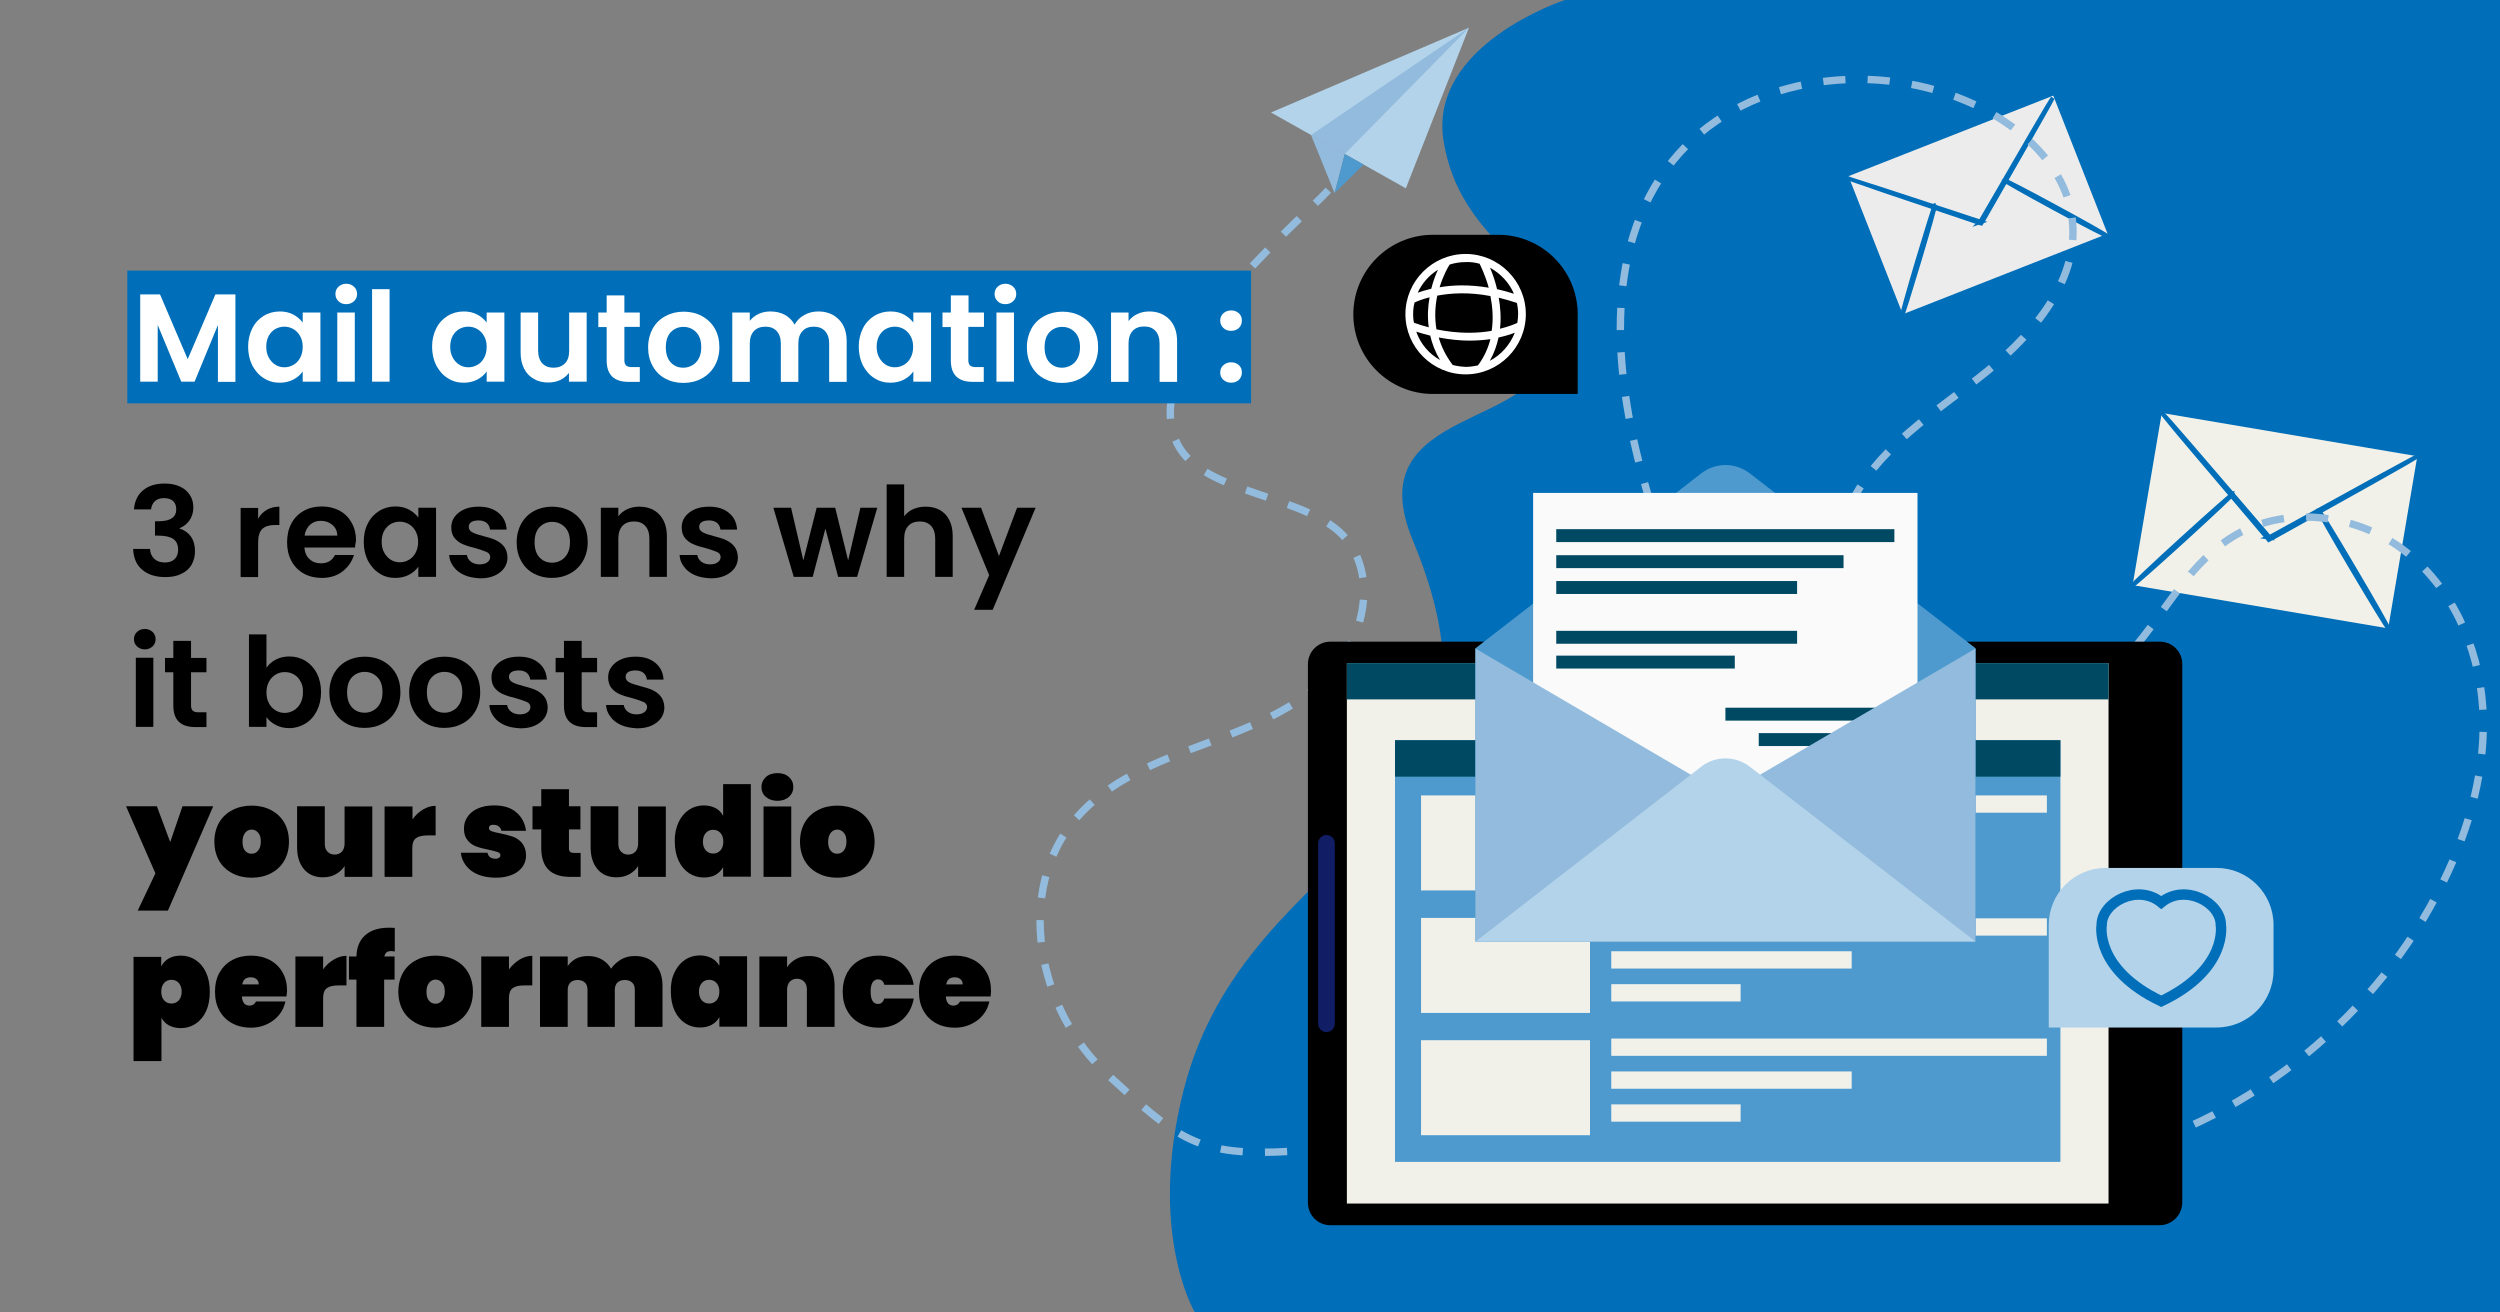 <?xml version="1.0" encoding="utf-8"?>
<!-- Generator: Adobe Illustrator 27.5.0, SVG Export Plug-In . SVG Version: 6.00 Build 0)  -->
<svg version="1.1" id="Layer_1" xmlns="http://www.w3.org/2000/svg" xmlns:xlink="http://www.w3.org/1999/xlink" x="0px" y="0px"
	 viewBox="0 0 1200 630" style="enable-background:new 0 0 1200 630;" xml:space="preserve">
<rect x="0" y="0" width="1200" height="630" fill="#808080" stroke="none"/>
<style type="text/css">
	.st0{fill:#006EB8;}
	.st1{fill:#F1F1E9;}
	.st2{fill:#006EB8;stroke:#006EB8;stroke-width:1.898;stroke-miterlimit:10;}
	.st3{fill:#ECECEC;}
	.st4{fill:#B3D3EA;}
	.st5{fill:#92BBDD;}
	.st6{fill:#4E9ACE;}
	.st7{fill:none;stroke:#92BBDD;stroke-width:3.552;stroke-miterlimit:10;stroke-dasharray:10.655;}
	.st8{fill:#111E65;}
	.st9{fill:#004962;}
	.st10{fill:#DCEEFB;}
	.st11{fill:#FAFAFA;}
	.st12{fill:#FFFFFF;}
	.st13{fill:none;stroke:#006EB8;stroke-width:5;stroke-miterlimit:10;}
</style>
<path class="st0" d="M751.1,0c0,0-65.6,21.5-58.2,67.6c8,49.6,50.5,55.8,50.5,97.1c0,42.4-92.8,28.8-65.2,94.8
	c59.2,141.7-79.1,142-110.1,263.9c-17.4,68.3,5.4,106.5,5.4,106.5h627.8V0L751.1,0z"/>
<g>
	<g>
		<g>
			
				<rect x="1050.1" y="187.7" transform="matrix(0.167 -0.986 0.986 0.167 663.216 1284.898)" class="st1" width="83.8" height="124.4"/>
		</g>
		<g>
			<g>
				<path class="st2" d="M1037.7,198.2c0,0,0.3,0.5,1,1.3c0.7,0.9,1.7,2.1,2.9,3.6c2.6,3.2,6.3,7.6,10.9,13
					c9.3,11,22.1,26.1,36.2,42.7l0.3,0.4l0.4-0.2c0.3-0.2,0.6-0.4,1-0.5c19.3-10.8,36.8-20.5,49.6-27.7c6.2-3.5,11.3-6.4,15-8.5
					c1.7-1,3-1.8,4-2.4c0.9-0.6,1.4-0.9,1.4-0.9c0,0-0.5,0.2-1.5,0.7c-1,0.5-2.4,1.3-4.1,2.2c-3.7,2-8.8,4.8-15.1,8.2
					c-12.8,7.1-30.4,16.7-49.8,27.4c-0.3,0.2-0.7,0.4-1,0.5l0.7,0.1c-14.2-16.6-27.1-31.6-36.5-42.5c-4.6-5.3-8.4-9.7-11.1-12.8
					c-1.3-1.4-2.3-2.6-3.1-3.4C1038.2,198.6,1037.8,198.2,1037.7,198.2z"/>
			</g>
		</g>
	</g>
	<g>
		<g>
			<path class="st2" d="M1146.4,301.7c0.3-0.2-7-13.1-16.3-28.8c-9.3-15.8-17-28.4-17.3-28.2c-0.3,0.2,7,13.1,16.3,28.8
				C1138.4,289.2,1146.1,301.8,1146.4,301.7z"/>
		</g>
	</g>
	<g>
		<g>
			<path class="st2" d="M1072.2,236.7c-0.2-0.2-11.2,9.5-24.6,21.7c-13.4,12.2-24.1,22.3-23.9,22.5c0.2,0.2,11.2-9.5,24.6-21.7
				C1061.7,247,1072.4,236.9,1072.2,236.7z"/>
		</g>
	</g>
</g>
<g>
	<g>
		
			<rect x="896.3" y="62.8" transform="matrix(0.931 -0.366 0.366 0.931 29.815 354.134)" class="st3" width="105.6" height="71.2"/>
	</g>
	<g>
		<g>
			<g>
				<path class="st2" d="M886.9,85.5c0,0,0.4,0.2,1.3,0.5c0.9,0.3,2.1,0.8,3.7,1.3c3.3,1.1,7.9,2.7,13.6,4.7
					c11.6,3.9,27.5,9.3,45.1,15.2l0.4,0.1l0.2-0.3c0.1-0.3,0.3-0.5,0.5-0.8c9.3-16.3,17.8-31.1,23.9-41.8c3-5.3,5.4-9.6,7.2-12.7
					c0.8-1.4,1.4-2.6,1.9-3.5c0.4-0.8,0.6-1.2,0.6-1.2c0,0-0.3,0.4-0.8,1.2c-0.5,0.9-1.2,2-2.1,3.4c-1.8,3.1-4.3,7.3-7.4,12.6
					c-6.2,10.8-14.8,25.5-24.2,41.7c-0.2,0.3-0.3,0.6-0.5,0.8l0.6-0.2c-17.6-5.8-33.5-11.1-45.2-14.9c-5.7-1.8-10.4-3.3-13.7-4.4
					c-1.6-0.5-2.8-0.9-3.7-1.2C887.4,85.6,887,85.5,886.9,85.5z"/>
			</g>
		</g>
	</g>
	<g>
		<g>
			<path class="st2" d="M1011.2,113.1c0.1-0.2-10.8-6.4-24.5-13.8c-13.6-7.4-24.8-13.2-24.9-12.9c-0.1,0.2,10.8,6.4,24.5,13.8
				C999.9,107.6,1011.1,113.4,1011.2,113.1z"/>
		</g>
	</g>
	<g>
		<g>
			<path class="st2" d="M928.8,98.4c-0.3-0.1-4,11.8-8.4,26.5c-4.4,14.7-7.7,26.7-7.5,26.8c0.3,0.1,4-11.8,8.4-26.5
				C925.7,110.5,929.1,98.5,928.8,98.4z"/>
		</g>
	</g>
</g>
<g>
	<polygon class="st4" points="705.1,13.3 674.8,90.4 610.1,54 	"/>
	<polygon class="st5" points="705.1,13.3 645.5,73.9 629.3,64.8 	"/>
	<polygon class="st5" points="629.3,64.8 640.6,92.7 645.5,73.9 	"/>
	<polygon class="st6" points="640.6,92.7 654.5,79 645.5,73.9 	"/>
</g>
<path class="st7" d="M1013.2,554.1c68.4-18,128.1-66.8,159.3-130.3c12.9-26.2,21.1-55.3,19.2-84.4c-1.9-29.1-15-58.2-38.4-75.7
	c-23.4-17.5-57.5-21.3-82.2-5.7c-23.9,15-35.3,43.7-56,62.9c-24.7,22.9-64,29.6-93.8,13.9c-29.8-15.7-46.6-53.9-35.7-85.8
	c10.1-29.5,38.6-47.9,63.3-66.9c24.7-19,49.3-45.7,45.8-76.7c-3-26.6-26.5-46.7-51.2-57.1c-47.3-19.9-108.3-11-140.6,28.9
	c-34.7,43-28,105.7-12.4,158.6c15.6,53,38.7,106.6,30.9,161.3c-6.5,45.4-34.6,86.3-72,112.9c-37.4,26.6-83.2,39.8-129,42.6
	c-45.7,2.8-54.8-5.7-88.6-36.6c-33.8-30.9-45.2-88.5-15.3-123.2c15.5-18,38.6-27.1,60.8-35.3c22.2-8.3,45.4-16.9,61.5-34.3
	c16.1-17.4,22.3-46.4,7.2-64.7c-17.5-21.1-68.4-20.8-80.8-45.3c-20.9-41.4,59-107.1,72.4-121.9"/>
<g>
	<g>
		<path d="M1036.6,588.1H638.6c-6,0-10.8-4.8-10.8-10.8V318.8c0-6,4.8-10.8,10.8-10.8h398.1c6,0,10.8,4.8,10.8,10.8v258.4
			C1047.4,583.2,1042.6,588.1,1036.6,588.1z"/>
		
			<ellipse transform="matrix(0.231 -0.973 0.973 0.231 356.291 1346.674)" class="st8" cx="1029.8" cy="448" rx="12.8" ry="12.8"/>
		<path class="st8" d="M636.7,495.4L636.7,495.4c-2.2,0-4-1.8-4-4v-86.6c0-2.2,1.8-4,4-4l0,0c2.2,0,4,1.8,4,4v86.6
			C640.7,493.6,638.9,495.4,636.7,495.4z"/>
		<g>
			<rect x="646.5" y="318.3" class="st1" width="365.6" height="259.4"/>
			<g>
				<rect x="646.5" y="318.3" class="st9" width="365.6" height="17.4"/>
			</g>
		</g>
		<rect x="669.6" y="355.3" class="st6" width="319.4" height="202.4"/>
		<rect x="669.6" y="355.3" class="st9" width="319.4" height="17.5"/>
		<g>
			<rect x="773.4" y="381.8" class="st1" width="209.1" height="8.3"/>
			<rect x="773.4" y="397.6" class="st10" width="115.4" height="8.3"/>
			<rect x="773.4" y="413.4" class="st10" width="62.1" height="8.3"/>
		</g>
		<g>
			<rect x="773.4" y="440.8" class="st1" width="209.1" height="8.3"/>
			<rect x="773.4" y="456.6" class="st1" width="115.4" height="8.3"/>
			<rect x="773.4" y="472.4" class="st1" width="62.1" height="8.3"/>
		</g>
		<g>
			<rect x="773.4" y="498.5" class="st1" width="209.1" height="8.3"/>
			<rect x="773.4" y="514.3" class="st1" width="115.4" height="8.3"/>
			<rect x="773.4" y="530.1" class="st1" width="62.1" height="8.3"/>
		</g>
		<g>
			<rect x="682.1" y="381.8" class="st1" width="81.1" height="45.6"/>
		</g>
		<g>
			<rect x="682.1" y="440.6" class="st1" width="81.1" height="45.6"/>
		</g>
		<g>
			<rect x="682.1" y="499.3" class="st1" width="81.1" height="45.6"/>
		</g>
	</g>
	<g>
		<path class="st6" d="M708.2,311.2l108.4-84c6.9-5.3,16.4-5.3,23.3,0l108.4,84V452H708.2V311.2z"/>
		<g>
			<rect x="735.9" y="236.6" class="st11" width="184.5" height="202.9"/>
			<rect x="747" y="254" class="st9" width="162.3" height="6.2"/>
			<rect x="747" y="266.5" class="st9" width="137.9" height="6.2"/>
			<rect x="747" y="278.9" class="st9" width="115.6" height="6.2"/>
			<rect x="747" y="302.8" class="st9" width="115.6" height="6.2"/>
			<rect x="747" y="314.7" class="st9" width="85.7" height="6.2"/>
			<rect x="828.2" y="339.7" class="st9" width="85.7" height="6.2"/>
			<rect x="844.2" y="351.9" class="st9" width="69.7" height="6.2"/>
		</g>
		<g>
			<polygon class="st5" points="828.2,381.6 708.2,311.3 708.2,452 			"/>
			<polygon class="st5" points="828.2,381.6 948.2,311.3 948.2,452 			"/>
			<path class="st4" d="M816.6,368l-108.4,84h240.1l-108.4-84C833,362.7,823.4,362.7,816.6,368z"/>
		</g>
	</g>
</g>
<g>
	<path d="M757.4,189.1h-69.6c-21.1,0-38.2-17.1-38.2-38.2l0,0c0-21.1,17.1-38.2,38.2-38.2h31.3c21.1,0,38.2,17.1,38.2,38.2V189.1z"
		/>
	<path class="st12" d="M703.5,121.9c-15.9,0-28.9,13-28.9,28.9c0,15.9,13,28.9,28.9,28.9c15.9,0,28.9-13,28.9-28.9
		C732.4,134.9,719.4,121.9,703.5,121.9z M678.3,150.8c0-1.9,0.2-3.8,0.7-5.6c1.3-0.6,3.7-1.6,7.2-2.5c-0.8,4.4-1.1,9.2-0.4,14.4
		c-2.3-0.6-4.7-1.3-7.1-2.2C678.4,153.6,678.3,152.2,678.3,150.8z M689.9,141.9c6.4-1.2,15-1.8,25.5,0.2c1,5,1.5,10.8,0.6,16.7
		c-6.7,1.2-15.7,1.5-26.5-0.7C688.5,152.1,688.9,146.6,689.9,141.9z M719.4,142.9c2.8,0.7,5.7,1.5,8.7,2.5c0.4,1.7,0.6,3.5,0.6,5.4
		c0,1.5-0.2,2.9-0.4,4.2c-1.3,0.6-4.2,1.8-8.3,2.8C720.6,152.6,720.2,147.5,719.4,142.9z M726.7,141c-2.8-0.9-5.5-1.6-8.1-2.2
		c-1-4.2-2.3-7.8-3.4-10.3C720.3,131.3,724.4,135.7,726.7,141z M710.2,126.6c0.6,1.2,2.7,5.5,4.4,11.5c-9.4-1.6-17.4-1.3-23.6-0.2
		c1.7-5.5,3.9-9.5,4.8-10.9c2.5-0.8,5.1-1.2,7.8-1.2C705.8,125.7,708.1,126,710.2,126.6z M690.2,129.5c-1.1,2.4-2.3,5.5-3.2,9.1
		c-2.6,0.6-4.8,1.3-6.5,1.9C682.6,135.9,686,132.1,690.2,129.5z M679.8,159.2c2.3,0.7,4.5,1.4,6.7,1.9c0.9,3.8,2.4,7.8,4.7,11.7
		C685.9,169.8,681.8,165,679.8,159.2z M697.3,175.2c-3.3-4.4-5.5-8.9-6.7-13.2c5.3,1,10.3,1.5,14.7,1.5c3.7,0,7.1-0.3,10.1-0.7
		c-1.1,4.3-3,8.6-6,12.6c-1.9,0.4-3.8,0.7-5.8,0.7C701.3,176,699.3,175.7,697.3,175.2z M715.1,173.2c2.1-3.7,3.4-7.5,4.2-11.2
		c3.2-0.7,5.8-1.5,7.8-2.3C724.8,165.5,720.6,170.3,715.1,173.2z"/>
</g>
<g>
	<g>
		<path class="st4" d="M983.4,493.2h80.5c15.1,0,27.4-12.2,27.4-27.4v-21.8c0-15.1-12.2-27.4-27.4-27.4h-53.1
			c-15.1,0-27.4,12.2-27.4,27.4V493.2z"/>
	</g>
	<path class="st13" d="M1066,444c0-10.8-17.2-20.1-28.6-10.8c-11.4-9.3-28.6,0-28.6,10.8c0,0-3.7,21.2,28.6,36.6
		C1069.7,465.2,1066,444,1066,444z"/>
</g>
<rect x="61.1" y="129.9" class="st0" width="539.4" height="63.7"/>
<g>
	<path class="st12" d="M113,141.4v41.9h-8.4V156l-11.2,27.2H87L75.7,156v27.2h-8.4v-41.9h9.5l13.3,31.1l13.3-31.1H113z"/>
	<path class="st12" d="M121.1,157.6c1.3-2.6,3.2-4.6,5.5-6c2.3-1.4,4.9-2.1,7.7-2.1c2.5,0,4.6,0.5,6.5,1.5c1.9,1,3.3,2.3,4.5,3.8
		V150h8.5v33.2h-8.5v-4.9c-1.1,1.6-2.6,2.9-4.5,3.9c-1.9,1-4.1,1.5-6.6,1.5c-2.8,0-5.3-0.7-7.6-2.2c-2.3-1.4-4.1-3.5-5.5-6.1
		c-1.3-2.6-2-5.6-2-9C119.1,163.1,119.8,160.2,121.1,157.6z M144.1,161.4c-0.8-1.5-1.9-2.6-3.2-3.4c-1.4-0.8-2.8-1.2-4.4-1.2
		c-1.6,0-3,0.4-4.3,1.1s-2.4,1.9-3.2,3.3c-0.8,1.5-1.2,3.2-1.2,5.2c0,2,0.4,3.8,1.2,5.2c0.8,1.5,1.9,2.7,3.2,3.5
		c1.3,0.8,2.8,1.2,4.3,1.2c1.6,0,3-0.4,4.4-1.2c1.4-0.8,2.4-1.9,3.2-3.4c0.8-1.5,1.2-3.2,1.2-5.2S144.9,162.8,144.1,161.4z"/>
	<path class="st12" d="M162.5,144.6c-1-0.9-1.5-2.1-1.5-3.5c0-1.4,0.5-2.6,1.5-3.5c1-0.9,2.2-1.4,3.7-1.4c1.5,0,2.7,0.5,3.7,1.4
		c1,0.9,1.5,2.1,1.5,3.5c0,1.4-0.5,2.6-1.5,3.5c-1,0.9-2.2,1.4-3.7,1.4C164.7,146,163.5,145.6,162.5,144.6z M170.3,150v33.2h-8.4
		V150H170.3z"/>
	<path class="st12" d="M187,138.8v44.4h-8.4v-44.4H187z"/>
	<path class="st12" d="M209.4,157.6c1.3-2.6,3.2-4.6,5.5-6c2.3-1.4,4.9-2.1,7.7-2.1c2.5,0,4.6,0.5,6.5,1.5c1.9,1,3.3,2.3,4.5,3.8
		V150h8.5v33.2h-8.5v-4.9c-1.1,1.6-2.6,2.9-4.5,3.9c-1.9,1-4.1,1.5-6.6,1.5c-2.8,0-5.3-0.7-7.6-2.2c-2.3-1.4-4.1-3.5-5.5-6.1
		c-1.3-2.6-2-5.6-2-9C207.4,163.1,208.1,160.2,209.4,157.6z M232.4,161.4c-0.8-1.5-1.9-2.6-3.2-3.4c-1.4-0.8-2.8-1.2-4.4-1.2
		c-1.6,0-3,0.4-4.3,1.1s-2.4,1.9-3.2,3.3c-0.8,1.5-1.2,3.2-1.2,5.2c0,2,0.4,3.8,1.2,5.2c0.8,1.5,1.9,2.7,3.2,3.5
		c1.3,0.8,2.8,1.2,4.3,1.2c1.6,0,3-0.4,4.4-1.2c1.4-0.8,2.4-1.9,3.2-3.4c0.8-1.5,1.2-3.2,1.2-5.2S233.2,162.8,232.4,161.4z"/>
	<path class="st12" d="M281.6,150v33.2h-8.5V179c-1.1,1.4-2.5,2.6-4.2,3.4s-3.6,1.2-5.7,1.2c-2.6,0-4.9-0.5-6.9-1.7
		c-2-1.1-3.6-2.7-4.7-4.9c-1.1-2.1-1.7-4.7-1.7-7.7V150h8.4v18.3c0,2.6,0.7,4.7,2,6.1c1.3,1.4,3.1,2.1,5.4,2.1
		c2.3,0,4.1-0.7,5.5-2.1s2-3.5,2-6.1V150H281.6z"/>
	<path class="st12" d="M299.7,156.9V173c0,1.1,0.3,1.9,0.8,2.4c0.5,0.5,1.4,0.8,2.7,0.8h3.9v7.1h-5.3c-7.1,0-10.6-3.4-10.6-10.3v-16
		h-4V150h4v-8.2h8.5v8.2h7.4v6.9H299.7z"/>
	<path class="st12" d="M319.3,181.7c-2.6-1.4-4.6-3.4-6-6c-1.5-2.6-2.2-5.6-2.2-9c0-3.4,0.8-6.4,2.2-9c1.5-2.6,3.5-4.6,6.2-6
		c2.6-1.4,5.5-2.1,8.7-2.1s6.1,0.7,8.7,2.1c2.6,1.4,4.7,3.4,6.2,6c1.5,2.6,2.2,5.6,2.2,9c0,3.4-0.8,6.4-2.3,9
		c-1.5,2.6-3.6,4.6-6.2,6c-2.6,1.4-5.6,2.1-8.8,2.1C324.7,183.8,321.9,183.1,319.3,181.7z M332.2,175.4c1.3-0.7,2.4-1.8,3.2-3.3
		c0.8-1.5,1.2-3.3,1.2-5.4c0-3.2-0.8-5.6-2.5-7.3c-1.7-1.7-3.7-2.5-6.1-2.5c-2.4,0-4.4,0.9-6,2.5c-1.6,1.7-2.4,4.1-2.4,7.3
		c0,3.2,0.8,5.6,2.4,7.3c1.6,1.7,3.6,2.5,6,2.5C329.5,176.5,330.9,176.1,332.2,175.4z"/>
	<path class="st12" d="M402.6,153.3c2.5,2.5,3.8,6,3.8,10.5v19.5H398v-18.4c0-2.6-0.7-4.6-2-6s-3.1-2.1-5.4-2.1
		c-2.3,0-4.1,0.7-5.4,2.1c-1.3,1.4-2,3.4-2,6v18.4h-8.4v-18.4c0-2.6-0.7-4.6-2-6c-1.3-1.4-3.1-2.1-5.4-2.1c-2.3,0-4.2,0.7-5.5,2.1
		c-1.3,1.4-2,3.4-2,6v18.4h-8.4V150h8.4v4c1.1-1.4,2.5-2.5,4.2-3.3s3.6-1.2,5.6-1.2c2.6,0,4.9,0.5,7,1.6c2,1.1,3.6,2.7,4.7,4.7
		c1.1-1.9,2.6-3.5,4.7-4.6c2.1-1.2,4.3-1.7,6.7-1.7C396.8,149.5,400.1,150.8,402.6,153.3z"/>
	<path class="st12" d="M414.2,157.6c1.3-2.6,3.2-4.6,5.5-6c2.3-1.4,4.9-2.1,7.7-2.1c2.5,0,4.6,0.5,6.5,1.5c1.9,1,3.3,2.3,4.5,3.8
		V150h8.5v33.2h-8.5v-4.9c-1.1,1.6-2.6,2.9-4.5,3.9c-1.9,1-4.1,1.5-6.6,1.5c-2.8,0-5.3-0.7-7.6-2.2c-2.3-1.4-4.1-3.5-5.5-6.1
		c-1.3-2.6-2-5.6-2-9C412.2,163.1,412.9,160.2,414.2,157.6z M437.1,161.4c-0.8-1.5-1.9-2.6-3.2-3.4c-1.4-0.8-2.8-1.2-4.4-1.2
		c-1.6,0-3,0.4-4.3,1.1s-2.4,1.9-3.2,3.3c-0.8,1.5-1.2,3.2-1.2,5.2c0,2,0.4,3.8,1.2,5.2c0.8,1.5,1.9,2.7,3.2,3.5
		c1.3,0.8,2.8,1.2,4.3,1.2c1.6,0,3-0.4,4.4-1.2c1.4-0.8,2.4-1.9,3.2-3.4c0.8-1.5,1.2-3.2,1.2-5.2S437.9,162.8,437.1,161.4z"/>
	<path class="st12" d="M464.8,156.9V173c0,1.1,0.3,1.9,0.8,2.4c0.5,0.5,1.4,0.8,2.7,0.8h3.9v7.1H467c-7.1,0-10.6-3.4-10.6-10.3v-16
		h-4V150h4v-8.2h8.5v8.2h7.4v6.9H464.8z"/>
	<path class="st12" d="M478.9,144.6c-1-0.9-1.5-2.1-1.5-3.5c0-1.4,0.5-2.6,1.5-3.5c1-0.9,2.2-1.4,3.7-1.4c1.5,0,2.7,0.5,3.7,1.4
		c1,0.9,1.5,2.1,1.5,3.5c0,1.4-0.5,2.6-1.5,3.5c-1,0.9-2.2,1.4-3.7,1.4C481.1,146,479.9,145.6,478.9,144.6z M486.7,150v33.2h-8.4
		V150H486.7z"/>
	<path class="st12" d="M501.1,181.7c-2.6-1.4-4.6-3.4-6-6c-1.5-2.6-2.2-5.6-2.2-9c0-3.4,0.8-6.4,2.2-9c1.5-2.6,3.5-4.6,6.2-6
		c2.6-1.4,5.5-2.1,8.7-2.1c3.2,0,6.1,0.7,8.7,2.1c2.6,1.4,4.7,3.4,6.2,6c1.5,2.6,2.2,5.6,2.2,9c0,3.4-0.8,6.4-2.3,9
		c-1.5,2.6-3.6,4.6-6.2,6c-2.6,1.4-5.6,2.1-8.8,2.1C506.5,183.8,503.7,183.1,501.1,181.7z M514,175.4c1.3-0.7,2.4-1.8,3.2-3.3
		c0.8-1.5,1.2-3.3,1.2-5.4c0-3.2-0.8-5.6-2.5-7.3c-1.7-1.7-3.7-2.5-6.1-2.5c-2.4,0-4.4,0.9-6,2.5c-1.6,1.7-2.4,4.1-2.4,7.3
		c0,3.2,0.8,5.6,2.4,7.3c1.6,1.7,3.6,2.5,6,2.5C511.3,176.5,512.7,176.1,514,175.4z"/>
	<path class="st12" d="M561.3,153.3c2.4,2.5,3.7,6,3.7,10.5v19.5h-8.4v-18.4c0-2.6-0.7-4.7-2-6.1c-1.3-1.4-3.1-2.1-5.4-2.1
		c-2.3,0-4.2,0.7-5.5,2.1c-1.3,1.4-2,3.5-2,6.1v18.4h-8.4V150h8.4v4.1c1.1-1.4,2.5-2.6,4.3-3.4c1.7-0.8,3.6-1.2,5.7-1.2
		C555.6,149.5,558.8,150.8,561.3,153.3z"/>
	<path class="st12" d="M587.2,157.4c-1-0.9-1.5-2.1-1.5-3.5c0-1.4,0.5-2.6,1.5-3.5c1-0.9,2.2-1.4,3.8-1.4c1.5,0,2.7,0.5,3.7,1.4
		c1,0.9,1.4,2.1,1.4,3.5c0,1.4-0.5,2.6-1.4,3.5c-1,0.9-2.2,1.4-3.7,1.4C589.4,158.8,588.2,158.4,587.2,157.4z M587.2,182.3
		c-1-0.9-1.5-2.1-1.5-3.5c0-1.4,0.5-2.6,1.5-3.5c1-0.9,2.2-1.4,3.8-1.4c1.5,0,2.7,0.5,3.7,1.4c1,0.9,1.4,2.1,1.4,3.5
		c0,1.4-0.5,2.6-1.4,3.5c-1,0.9-2.2,1.4-3.7,1.4C589.4,183.7,588.2,183.2,587.2,182.3z"/>
</g>
<g>
	<path d="M68.6,235.4c2.6-2.2,6.1-3.3,10.4-3.3c2.9,0,5.4,0.5,7.5,1.5c2.1,1,3.6,2.4,4.7,4.1c1.1,1.7,1.6,3.7,1.6,5.9
		c0,2.5-0.7,4.6-2,6.4c-1.3,1.7-2.9,2.9-4.6,3.5v0.2c2.3,0.7,4.1,2,5.4,3.8c1.3,1.8,2,4.2,2,7.1c0,2.4-0.6,4.5-1.6,6.4
		c-1.1,1.9-2.7,3.4-4.9,4.4c-2.1,1.1-4.7,1.6-7.7,1.6c-4.5,0-8.2-1.1-11-3.4c-2.8-2.3-4.3-5.6-4.5-10.1H72c0.1,2,0.8,3.5,2,4.7
		c1.3,1.2,3,1.8,5.2,1.8c2,0,3.6-0.6,4.7-1.7c1.1-1.1,1.6-2.6,1.6-4.4c0-2.4-0.8-4.1-2.3-5.2c-1.5-1-3.9-1.6-7.1-1.6h-1.7v-6.9h1.7
		c5.7,0,8.5-1.9,8.5-5.7c0-1.7-0.5-3.1-1.5-4s-2.5-1.4-4.4-1.4c-1.9,0-3.3,0.5-4.4,1.5c-1,1-1.6,2.3-1.8,3.9h-8.2
		C64.6,240.7,66,237.6,68.6,235.4z"/>
	<path d="M128.1,244.7c1.7-1,3.7-1.5,6-1.5v8.8h-2.2c-2.6,0-4.6,0.6-6,1.9c-1.3,1.2-2,3.4-2,6.5v16.6h-8.4v-33.2h8.4v5.2
		C124.9,247.1,126.4,245.7,128.1,244.7z"/>
	<path d="M170.4,262.8h-24.3c0.2,2.4,1,4.3,2.5,5.6c1.5,1.4,3.3,2,5.5,2c3.1,0,5.3-1.3,6.7-4h9.1c-1,3.2-2.8,5.8-5.5,7.9
		c-2.7,2.1-6.1,3.1-10,3.1c-3.2,0-6.1-0.7-8.6-2.1c-2.5-1.4-4.5-3.4-5.9-6c-1.4-2.6-2.1-5.6-2.1-9c0-3.4,0.7-6.5,2.1-9.1
		c1.4-2.6,3.4-4.6,5.9-6s5.4-2.1,8.7-2.1c3.2,0,6,0.7,8.5,2c2.5,1.4,4.4,3.3,5.8,5.8c1.4,2.5,2.1,5.4,2.1,8.6
		C170.6,260.8,170.5,261.8,170.4,262.8z M161.9,257.2c0-2.2-0.8-3.9-2.3-5.2c-1.5-1.3-3.4-2-5.6-2c-2.1,0-3.8,0.6-5.2,1.9
		c-1.4,1.3-2.3,3-2.6,5.2H161.9z"/>
	<path d="M176.6,251.2c1.3-2.6,3.2-4.6,5.5-6c2.3-1.4,4.9-2.1,7.7-2.1c2.5,0,4.6,0.5,6.5,1.5c1.9,1,3.3,2.3,4.5,3.8v-4.7h8.5v33.2
		h-8.5V272c-1.1,1.6-2.6,2.9-4.5,3.9c-1.9,1-4.1,1.5-6.6,1.5c-2.8,0-5.4-0.7-7.6-2.2c-2.3-1.4-4.1-3.5-5.5-6.1c-1.3-2.6-2-5.6-2-9
		C174.6,256.8,175.2,253.8,176.6,251.2z M199.5,255c-0.8-1.5-1.9-2.6-3.2-3.4c-1.4-0.8-2.8-1.2-4.4-1.2s-3,0.4-4.3,1.1
		s-2.4,1.9-3.2,3.3c-0.8,1.5-1.2,3.2-1.2,5.2c0,2,0.4,3.8,1.2,5.2c0.8,1.5,1.9,2.7,3.2,3.5c1.3,0.8,2.8,1.2,4.3,1.2
		c1.6,0,3-0.4,4.4-1.2c1.4-0.8,2.4-1.9,3.2-3.4c0.8-1.5,1.2-3.2,1.2-5.2S200.3,256.5,199.5,255z"/>
	<path d="M222.8,276c-2.2-1-3.9-2.3-5.1-4c-1.3-1.7-2-3.5-2.1-5.6h8.5c0.2,1.3,0.8,2.3,1.9,3.2c1.1,0.8,2.5,1.3,4.1,1.3
		c1.6,0,2.9-0.3,3.8-1c0.9-0.6,1.4-1.5,1.4-2.5c0-1.1-0.6-1.9-1.6-2.4c-1.1-0.5-2.9-1.1-5.2-1.8c-2.5-0.6-4.5-1.2-6.1-1.9
		c-1.6-0.6-2.9-1.6-4.1-2.9c-1.1-1.3-1.7-3.1-1.7-5.3c0-1.8,0.5-3.5,1.6-5c1.1-1.5,2.6-2.7,4.6-3.6s4.3-1.3,7-1.3c4,0,7.1,1,9.5,3
		c2.4,2,3.7,4.6,3.9,8h-8c-0.1-1.3-0.7-2.4-1.6-3.2c-1-0.8-2.3-1.2-3.9-1.2c-1.5,0-2.7,0.3-3.5,0.8c-0.8,0.6-1.2,1.3-1.2,2.3
		c0,1.1,0.6,2,1.7,2.6c1.1,0.6,2.9,1.2,5.2,1.8c2.4,0.6,4.4,1.2,5.9,1.9s2.9,1.6,4,3c1.1,1.3,1.7,3.1,1.8,5.3c0,1.9-0.5,3.6-1.6,5.2
		c-1.1,1.5-2.6,2.7-4.6,3.6s-4.3,1.3-6.9,1.3C227.4,277.4,225,277,222.8,276z"/>
	<path d="M256.2,275.3c-2.6-1.4-4.6-3.4-6-6c-1.5-2.6-2.2-5.6-2.2-9c0-3.4,0.8-6.4,2.2-9c1.5-2.6,3.5-4.6,6.1-6
		c2.6-1.4,5.5-2.1,8.7-2.1c3.2,0,6.1,0.7,8.7,2.1c2.6,1.4,4.7,3.4,6.2,6c1.5,2.6,2.2,5.6,2.2,9c0,3.4-0.8,6.4-2.3,9
		c-1.5,2.6-3.6,4.6-6.2,6c-2.6,1.4-5.5,2.1-8.8,2.1C261.7,277.4,258.8,276.7,256.2,275.3z M269.2,269c1.3-0.7,2.4-1.8,3.2-3.3
		c0.8-1.5,1.2-3.3,1.2-5.4c0-3.2-0.8-5.6-2.5-7.3c-1.7-1.7-3.7-2.5-6.1-2.5s-4.4,0.9-6,2.5c-1.6,1.7-2.4,4.1-2.4,7.3
		c0,3.2,0.8,5.6,2.4,7.3c1.6,1.7,3.6,2.5,6,2.5C266.4,270.1,267.8,269.8,269.2,269z"/>
	<path d="M316.4,246.9c2.4,2.5,3.7,6,3.7,10.5v19.5h-8.4v-18.4c0-2.6-0.7-4.7-2-6.1c-1.3-1.4-3.1-2.1-5.4-2.1
		c-2.3,0-4.2,0.7-5.5,2.1c-1.3,1.4-2,3.5-2,6.1v18.4h-8.4v-33.2h8.4v4.1c1.1-1.4,2.5-2.6,4.3-3.4c1.7-0.8,3.6-1.2,5.7-1.2
		C310.8,243.2,314,244.4,316.4,246.9z"/>
	<path d="M333.4,276c-2.2-1-3.9-2.3-5.1-4c-1.3-1.7-2-3.5-2.1-5.6h8.5c0.2,1.3,0.8,2.3,1.9,3.2c1.1,0.8,2.5,1.3,4.1,1.3
		c1.6,0,2.9-0.3,3.8-1c0.9-0.6,1.4-1.5,1.4-2.5c0-1.1-0.6-1.9-1.6-2.4c-1.1-0.5-2.9-1.1-5.2-1.8c-2.5-0.6-4.5-1.2-6.1-1.9
		c-1.6-0.6-2.9-1.6-4.1-2.9c-1.1-1.3-1.7-3.1-1.7-5.3c0-1.8,0.5-3.5,1.6-5c1.1-1.5,2.6-2.7,4.6-3.6s4.3-1.3,7-1.3c4,0,7.1,1,9.5,3
		c2.4,2,3.7,4.6,3.9,8h-8c-0.1-1.3-0.7-2.4-1.6-3.2c-1-0.8-2.3-1.2-3.9-1.2c-1.5,0-2.7,0.3-3.5,0.8c-0.8,0.6-1.2,1.3-1.2,2.3
		c0,1.1,0.6,2,1.7,2.6c1.1,0.6,2.9,1.2,5.2,1.8c2.4,0.6,4.4,1.2,5.9,1.9s2.9,1.6,4,3c1.1,1.3,1.7,3.1,1.8,5.3c0,1.9-0.5,3.6-1.6,5.2
		c-1.1,1.5-2.6,2.7-4.6,3.6s-4.3,1.3-6.9,1.3C338,277.4,335.6,277,333.4,276z"/>
	<path d="M421.1,243.7l-9.7,33.2h-9.1l-6.1-23.2l-6.1,23.2h-9.1l-9.8-33.2h8.5l5.9,25.3l6.4-25.3h8.9l6.2,25.3l5.9-25.3H421.1z"/>
	<path d="M451.1,244.8c2,1.1,3.5,2.7,4.6,4.9c1.1,2.1,1.6,4.7,1.6,7.7v19.5h-8.4v-18.4c0-2.6-0.7-4.7-2-6.1
		c-1.3-1.4-3.1-2.1-5.4-2.1c-2.3,0-4.2,0.7-5.5,2.1c-1.3,1.4-2,3.5-2,6.1v18.4h-8.4v-44.4h8.4v15.3c1.1-1.4,2.5-2.6,4.3-3.4
		c1.8-0.8,3.8-1.2,6-1.2C446.9,243.2,449.1,243.7,451.1,244.8z"/>
	<path d="M497.1,243.7l-20.6,49h-8.9l7.2-16.6l-13.3-32.4h9.4l8.6,23.2l8.7-23.2H497.1z"/>
	<path d="M65.8,310.3c-1-0.9-1.5-2.1-1.5-3.5c0-1.4,0.5-2.6,1.5-3.5c1-0.9,2.2-1.4,3.7-1.4c1.5,0,2.7,0.5,3.7,1.4
		c1,0.9,1.5,2.1,1.5,3.5c0,1.4-0.5,2.6-1.5,3.5c-1,0.9-2.2,1.4-3.7,1.4C68,311.7,66.8,311.2,65.8,310.3z M73.6,315.7v33.2h-8.4
		v-33.2H73.6z"/>
	<path d="M91.7,322.6v16.1c0,1.1,0.3,1.9,0.8,2.4c0.5,0.5,1.4,0.8,2.7,0.8h3.9v7.1h-5.3c-7.1,0-10.6-3.4-10.6-10.3v-16h-4v-6.9h4
		v-8.2h8.5v8.2h7.4v6.9H91.7z"/>
	<path d="M132.4,316.6c1.9-1,4.1-1.5,6.5-1.5c2.8,0,5.4,0.7,7.7,2.1c2.3,1.4,4.1,3.4,5.5,6c1.3,2.6,2,5.6,2,9c0,3.4-0.7,6.4-2,9
		c-1.3,2.6-3.2,4.7-5.5,6.1c-2.3,1.4-4.9,2.2-7.7,2.2c-2.5,0-4.6-0.5-6.5-1.5c-1.9-1-3.4-2.2-4.5-3.8v4.7h-8.4v-44.4h8.4v16
		C129,318.9,130.5,317.6,132.4,316.6z M144.2,327c-0.8-1.5-1.9-2.6-3.2-3.3c-1.3-0.8-2.8-1.1-4.4-1.1c-1.5,0-3,0.4-4.3,1.2
		c-1.3,0.8-2.4,1.9-3.2,3.4c-0.8,1.5-1.2,3.2-1.2,5.2c0,2,0.4,3.7,1.2,5.2c0.8,1.5,1.9,2.6,3.2,3.4c1.3,0.8,2.8,1.2,4.3,1.2
		c1.6,0,3-0.4,4.4-1.2c1.3-0.8,2.4-1.9,3.2-3.4c0.8-1.5,1.2-3.2,1.2-5.3C145.5,330.2,145.1,328.4,144.2,327z"/>
	<path d="M166.3,347.3c-2.6-1.4-4.6-3.4-6-6c-1.5-2.6-2.2-5.6-2.2-9c0-3.4,0.8-6.4,2.2-9c1.5-2.6,3.5-4.6,6.1-6
		c2.6-1.4,5.5-2.1,8.7-2.1c3.2,0,6.1,0.7,8.7,2.1c2.6,1.4,4.7,3.4,6.2,6c1.5,2.6,2.2,5.6,2.2,9c0,3.4-0.8,6.4-2.3,9
		c-1.5,2.6-3.6,4.6-6.2,6c-2.6,1.4-5.5,2.1-8.8,2.1C171.7,349.4,168.8,348.7,166.3,347.3z M179.2,341c1.3-0.7,2.4-1.8,3.2-3.3
		c0.8-1.5,1.2-3.3,1.2-5.4c0-3.2-0.8-5.6-2.5-7.3c-1.7-1.7-3.7-2.5-6.1-2.5s-4.4,0.9-6,2.5c-1.6,1.7-2.4,4.1-2.4,7.3
		c0,3.2,0.8,5.6,2.4,7.3c1.6,1.7,3.6,2.5,6,2.5C176.4,342.1,177.9,341.8,179.2,341z"/>
	<path d="M204.6,347.3c-2.6-1.4-4.6-3.4-6-6c-1.5-2.6-2.2-5.6-2.2-9c0-3.4,0.8-6.4,2.2-9c1.5-2.6,3.5-4.6,6.1-6
		c2.6-1.4,5.5-2.1,8.7-2.1c3.2,0,6.1,0.7,8.7,2.1c2.6,1.4,4.7,3.4,6.2,6c1.5,2.6,2.2,5.6,2.2,9c0,3.4-0.8,6.4-2.3,9
		c-1.5,2.6-3.6,4.6-6.2,6c-2.6,1.4-5.5,2.1-8.8,2.1C210,349.4,207.1,348.7,204.6,347.3z M217.5,341c1.3-0.7,2.4-1.8,3.2-3.3
		c0.8-1.5,1.2-3.3,1.2-5.4c0-3.2-0.8-5.6-2.5-7.3c-1.7-1.7-3.7-2.5-6.1-2.5s-4.4,0.9-6,2.5c-1.6,1.7-2.4,4.1-2.4,7.3
		c0,3.2,0.8,5.6,2.4,7.3c1.6,1.7,3.6,2.5,6,2.5C214.7,342.1,216.2,341.8,217.5,341z"/>
	<path d="M242.1,348c-2.2-1-3.9-2.3-5.1-4c-1.3-1.7-2-3.5-2.1-5.6h8.5c0.2,1.3,0.8,2.3,1.9,3.2c1.1,0.8,2.5,1.3,4.1,1.3
		c1.6,0,2.9-0.3,3.8-1c0.9-0.6,1.4-1.5,1.4-2.5c0-1.1-0.6-1.9-1.6-2.4c-1.1-0.5-2.9-1.1-5.2-1.8c-2.5-0.6-4.5-1.2-6.1-1.9
		c-1.6-0.6-2.9-1.6-4.1-2.9c-1.1-1.3-1.7-3.1-1.7-5.3c0-1.8,0.5-3.5,1.6-5c1.1-1.5,2.6-2.7,4.6-3.6c2-0.9,4.3-1.3,7-1.3
		c4,0,7.1,1,9.5,3c2.4,2,3.7,4.6,3.9,8h-8c-0.1-1.3-0.7-2.4-1.6-3.2c-1-0.8-2.3-1.2-3.9-1.2c-1.5,0-2.7,0.3-3.5,0.8
		c-0.8,0.6-1.2,1.3-1.2,2.3c0,1.1,0.6,2,1.7,2.6c1.1,0.6,2.9,1.2,5.2,1.8c2.4,0.6,4.4,1.2,5.9,1.9s2.9,1.6,4,3
		c1.1,1.3,1.7,3.1,1.8,5.3c0,1.9-0.5,3.6-1.6,5.2c-1.1,1.5-2.6,2.7-4.6,3.6s-4.3,1.3-6.9,1.3C246.7,349.4,244.3,349,242.1,348z"/>
	<path d="M279.2,322.6v16.1c0,1.1,0.3,1.9,0.8,2.4c0.5,0.5,1.4,0.8,2.7,0.8h3.9v7.1h-5.3c-7.1,0-10.6-3.4-10.6-10.3v-16h-4v-6.9h4
		v-8.2h8.5v8.2h7.4v6.9H279.2z"/>
	<path d="M298.1,348c-2.2-1-3.9-2.3-5.1-4c-1.3-1.7-2-3.5-2.1-5.6h8.5c0.2,1.3,0.8,2.3,1.9,3.2c1.1,0.8,2.5,1.3,4.1,1.3
		c1.6,0,2.9-0.3,3.8-1c0.9-0.6,1.4-1.5,1.4-2.5c0-1.1-0.6-1.9-1.6-2.4c-1.1-0.5-2.9-1.1-5.2-1.8c-2.5-0.6-4.5-1.2-6.1-1.9
		c-1.6-0.6-2.9-1.6-4.1-2.9c-1.1-1.3-1.7-3.1-1.7-5.3c0-1.8,0.5-3.5,1.6-5c1.1-1.5,2.6-2.7,4.6-3.6c2-0.9,4.3-1.3,7-1.3
		c4,0,7.1,1,9.5,3c2.4,2,3.7,4.6,3.9,8h-8c-0.1-1.3-0.7-2.4-1.6-3.2c-1-0.8-2.3-1.2-3.9-1.2c-1.5,0-2.7,0.3-3.5,0.8
		c-0.8,0.6-1.2,1.3-1.2,2.3c0,1.1,0.6,2,1.7,2.6c1.1,0.6,2.9,1.2,5.2,1.8c2.4,0.6,4.4,1.2,5.9,1.9s2.9,1.6,4,3
		c1.1,1.3,1.7,3.1,1.8,5.3c0,1.9-0.5,3.6-1.6,5.2c-1.1,1.5-2.6,2.7-4.6,3.6s-4.3,1.3-6.9,1.3C302.7,349.4,300.3,349,298.1,348z"/>
	<path d="M102.3,387.1l-21.7,50H66.1l8.5-17.9l-14.1-32.2h14.8l6.4,17.2l5.9-17.2H102.3z"/>
	<path d="M111.6,419.2c-2.7-1.4-4.9-3.4-6.4-6c-1.5-2.6-2.3-5.7-2.3-9.2c0-3.5,0.8-6.6,2.3-9.2c1.5-2.6,3.7-4.6,6.4-6
		c2.7-1.4,5.8-2.1,9.2-2.1c3.4,0,6.5,0.7,9.2,2.1c2.7,1.4,4.9,3.4,6.4,6c1.5,2.6,2.3,5.7,2.3,9.2c0,3.5-0.8,6.6-2.3,9.2
		c-1.5,2.6-3.7,4.6-6.4,6c-2.7,1.4-5.8,2.1-9.2,2.1C117.4,421.3,114.3,420.6,111.6,419.2z M123.9,408.3c0.8-1,1.3-2.4,1.3-4.3
		s-0.4-3.4-1.3-4.3c-0.8-1-1.9-1.5-3.1-1.5c-1.2,0-2.3,0.5-3.1,1.5s-1.3,2.4-1.3,4.3s0.4,3.4,1.2,4.3c0.8,1,1.9,1.5,3.1,1.5
		C122,409.8,123.1,409.3,123.9,408.3z"/>
	<path d="M178.7,387.1v33.8h-13.3v-5.2c-1,1.6-2.4,2.9-4.2,3.9c-1.7,1-3.8,1.5-6.2,1.5c-3.9,0-6.9-1.3-9.1-3.9
		c-2.2-2.6-3.3-6.1-3.3-10.6v-19.6h13.3V405c0,1.6,0.4,2.9,1.3,3.8c0.9,0.9,2,1.4,3.4,1.4c1.5,0,2.6-0.5,3.5-1.4
		c0.8-0.9,1.3-2.2,1.3-3.8v-17.9H178.7z"/>
	<path d="M203,388.6c2-1.2,4-1.8,6.1-1.8V401h-3.8c-2.5,0-4.4,0.4-5.6,1.3c-1.2,0.9-1.8,2.4-1.8,4.7v13.9h-13.3v-33.8H198v6.2
		C199.4,391.3,201,389.8,203,388.6z"/>
	<path d="M229.5,419.8c-2.5-1-4.4-2.5-5.8-4.3c-1.4-1.8-2.3-3.9-2.5-6.2H234c0.2,1,0.6,1.7,1.3,2.2c0.7,0.5,1.6,0.7,2.7,0.7
		c0.7,0,1.2-0.2,1.6-0.5c0.4-0.3,0.6-0.7,0.6-1.1c0-0.8-0.4-1.3-1.3-1.6c-0.8-0.3-2.3-0.7-4.3-1.1c-2.4-0.5-4.5-1-6-1.6
		c-1.6-0.6-3-1.5-4.1-2.9c-1.2-1.4-1.8-3.2-1.8-5.6c0-2.1,0.5-4,1.7-5.7c1.1-1.7,2.7-3,4.9-4c2.2-1,4.8-1.5,7.9-1.5
		c4.6,0,8.1,1.1,10.7,3.4c2.6,2.2,4.1,5.2,4.6,8.8h-11.8c-0.2-0.9-0.6-1.6-1.3-2.1c-0.6-0.5-1.5-0.8-2.6-0.8c-0.7,0-1.2,0.1-1.6,0.4
		c-0.4,0.3-0.5,0.7-0.5,1.2c0,0.7,0.4,1.2,1.3,1.5s2.2,0.7,4,1c2.4,0.5,4.5,1,6.2,1.6c1.7,0.6,3.1,1.6,4.4,3.1
		c1.2,1.5,1.9,3.5,1.9,6c0,2-0.6,3.8-1.7,5.4c-1.2,1.6-2.8,2.9-5,3.8c-2.2,0.9-4.7,1.4-7.6,1.4C234.8,421.3,232,420.8,229.5,419.8z"
		/>
	<path d="M278.7,409.6v11.3h-5c-9.3,0-13.9-4.6-13.9-13.9v-8.9h-4.2v-11.1h4.2v-8.2h13.3v8.2h5.5v11.1h-5.5v9.1
		c0,0.8,0.2,1.4,0.6,1.7c0.4,0.4,1,0.5,1.9,0.5H278.7z"/>
	<path d="M319.6,387.1v33.8h-13.3v-5.2c-1,1.6-2.4,2.9-4.2,3.9c-1.7,1-3.8,1.5-6.2,1.5c-3.9,0-6.9-1.3-9.1-3.9
		c-2.2-2.6-3.3-6.1-3.3-10.6v-19.6h13.3V405c0,1.6,0.4,2.9,1.3,3.8c0.9,0.9,2,1.4,3.4,1.4c1.5,0,2.6-0.5,3.5-1.4
		c0.8-0.9,1.3-2.2,1.3-3.8v-17.9H319.6z"/>
	<path d="M325.7,394.7c1.2-2.6,2.9-4.6,5-6c2.1-1.4,4.5-2.1,7.1-2.1c2.2,0,4.1,0.5,5.7,1.3c1.6,0.9,2.8,2.1,3.6,3.7v-15.2h13.3v44.4
		h-13.3v-4.6c-0.8,1.6-2.1,2.8-3.6,3.7c-1.6,0.9-3.5,1.3-5.7,1.3c-2.6,0-5-0.7-7.1-2.1c-2.1-1.4-3.8-3.4-5-6
		c-1.2-2.6-1.8-5.7-1.8-9.3C323.8,400.4,324.5,397.3,325.7,394.7z M345.8,399.8c-0.9-1-2.1-1.5-3.5-1.5s-2.6,0.5-3.5,1.5
		c-0.9,1-1.4,2.4-1.4,4.2s0.5,3.2,1.4,4.2c0.9,1,2.1,1.5,3.5,1.5s2.6-0.5,3.5-1.5c0.9-1,1.4-2.4,1.4-4.2S346.7,400.8,345.8,399.8z"
		/>
	<path d="M367.6,382.5c-1.4-1.2-2.1-2.8-2.1-4.7c0-1.9,0.7-3.5,2.1-4.8c1.4-1.3,3.3-1.9,5.6-1.9c2.3,0,4.1,0.6,5.5,1.9
		c1.4,1.3,2.1,2.8,2.1,4.8c0,1.9-0.7,3.4-2.1,4.7c-1.4,1.2-3.2,1.9-5.5,1.9C370.8,384.4,369,383.7,367.6,382.5z M379.8,387.1v33.8
		h-13.3v-33.8H379.8z"/>
	<path d="M392.7,419.2c-2.7-1.4-4.9-3.4-6.4-6c-1.5-2.6-2.3-5.7-2.3-9.2c0-3.5,0.8-6.6,2.3-9.2c1.5-2.6,3.7-4.6,6.4-6
		c2.7-1.4,5.8-2.1,9.2-2.1c3.4,0,6.5,0.7,9.2,2.1c2.7,1.4,4.9,3.4,6.4,6c1.5,2.6,2.3,5.7,2.3,9.2c0,3.5-0.8,6.6-2.3,9.2
		c-1.5,2.6-3.7,4.6-6.4,6c-2.7,1.4-5.8,2.1-9.2,2.1C398.4,421.3,395.4,420.6,392.7,419.2z M405,408.3c0.8-1,1.3-2.4,1.3-4.3
		s-0.4-3.4-1.3-4.3c-0.8-1-1.9-1.5-3.1-1.5c-1.2,0-2.3,0.5-3.1,1.5s-1.3,2.4-1.3,4.3s0.4,3.4,1.2,4.3c0.8,1,1.9,1.5,3.1,1.5
		C403.1,409.8,404.1,409.3,405,408.3z"/>
	<path d="M81.1,460c1.6-0.9,3.5-1.3,5.7-1.3c2.6,0,5,0.7,7.1,2.1c2.1,1.4,3.8,3.4,5,6c1.2,2.6,1.8,5.7,1.8,9.3
		c0,3.6-0.6,6.7-1.8,9.3c-1.2,2.6-2.9,4.6-5,6c-2.1,1.4-4.5,2.1-7.1,2.1c-2.2,0-4.1-0.5-5.7-1.3c-1.6-0.9-2.8-2.1-3.6-3.7v20.8H64.1
		v-50h13.3v4.6C78.3,462.1,79.5,460.9,81.1,460z M85.8,471.8c-0.9-1-2.1-1.5-3.5-1.5s-2.6,0.5-3.5,1.5c-0.9,1-1.4,2.4-1.4,4.2
		s0.5,3.2,1.4,4.2c0.9,1,2.1,1.5,3.5,1.5s2.6-0.5,3.5-1.5c0.9-1,1.4-2.4,1.4-4.2S86.7,472.8,85.8,471.8z"/>
	<path d="M137.5,478.3h-21.4c0.2,2.9,1.4,4.4,3.7,4.4c1.4,0,2.5-0.7,3.1-2h14.1c-0.5,2.4-1.5,4.6-3,6.4c-1.5,1.9-3.5,3.4-5.8,4.5
		c-2.3,1.1-4.9,1.7-7.7,1.7c-3.4,0-6.4-0.7-9-2.1c-2.6-1.4-4.7-3.4-6.1-6c-1.5-2.6-2.2-5.7-2.2-9.2c0-3.5,0.7-6.6,2.2-9.2
		c1.5-2.6,3.5-4.6,6.1-6c2.6-1.4,5.6-2.1,9-2.1s6.3,0.7,9,2.1c2.6,1.4,4.7,3.4,6.1,5.9c1.5,2.6,2.2,5.6,2.2,9.1
		C137.7,476.6,137.6,477.5,137.5,478.3z M124.2,472.5c0-1.1-0.4-2-1.1-2.5c-0.7-0.6-1.6-0.9-2.7-0.9c-2.4,0-3.7,1.1-4.1,3.4H124.2z"
		/>
	<path d="M160.2,460.6c2-1.2,4-1.8,6.1-1.8V473h-3.8c-2.5,0-4.4,0.4-5.6,1.3c-1.2,0.9-1.8,2.4-1.8,4.7v13.9h-13.3v-33.8h13.3v6.2
		C156.5,463.3,158.2,461.8,160.2,460.6z"/>
	<path d="M187.9,456.5c-1,0-1.8,0.2-2.3,0.6c-0.5,0.4-0.9,1-1.1,2h4.9v11.1h-5v22.7h-13.3v-22.7h-3.6v-11.1h3.6
		c0.1-4.4,1.5-7.8,4.2-10.2c2.7-2.4,6.5-3.6,11.4-3.6c0.6,0,1.5,0,2.8,0.1v11.3C188.7,456.6,188.2,456.5,187.9,456.5z"/>
	<path d="M199.9,491.2c-2.7-1.4-4.9-3.4-6.4-6c-1.5-2.6-2.3-5.7-2.3-9.2c0-3.5,0.8-6.6,2.3-9.2c1.5-2.6,3.7-4.6,6.4-6
		c2.7-1.4,5.8-2.1,9.2-2.1c3.4,0,6.5,0.7,9.2,2.1c2.7,1.4,4.9,3.4,6.4,6c1.5,2.6,2.3,5.7,2.3,9.2c0,3.5-0.8,6.6-2.3,9.2
		c-1.5,2.6-3.7,4.6-6.4,6c-2.7,1.4-5.8,2.1-9.2,2.1C205.7,493.3,202.6,492.6,199.9,491.2z M212.2,480.3c0.8-1,1.3-2.4,1.3-4.3
		s-0.4-3.4-1.3-4.3c-0.8-1-1.9-1.5-3.1-1.5c-1.2,0-2.3,0.5-3.1,1.5s-1.3,2.4-1.3,4.3s0.4,3.4,1.2,4.3c0.8,1,1.9,1.5,3.1,1.5
		C210.3,481.8,211.3,481.3,212.2,480.3z"/>
	<path d="M249.4,460.6c2-1.2,4-1.8,6.1-1.8V473h-3.8c-2.5,0-4.4,0.4-5.6,1.3c-1.2,0.9-1.8,2.4-1.8,4.7v13.9h-13.3v-33.8h13.3v6.2
		C245.8,463.3,247.5,461.8,249.4,460.6z"/>
	<path d="M314.4,462.7c2.4,2.6,3.6,6.1,3.6,10.6v19.6h-13.3V475c0-1.4-0.4-2.6-1.3-3.4c-0.9-0.8-2-1.2-3.5-1.2
		c-1.5,0-2.6,0.4-3.5,1.2c-0.8,0.8-1.3,2-1.3,3.4v17.9H282V475c0-1.4-0.4-2.6-1.3-3.4c-0.9-0.8-2-1.2-3.4-1.2
		c-1.5,0-2.6,0.4-3.5,1.2c-0.8,0.8-1.3,2-1.3,3.4v17.9h-13.3v-33.8h13.3v4.6c1-1.4,2.3-2.6,3.9-3.5c1.7-0.9,3.6-1.3,5.9-1.3
		c2.4,0,4.6,0.5,6.5,1.6c1.9,1.1,3.4,2.5,4.5,4.5c1.2-1.8,2.8-3.2,4.7-4.4c1.9-1.1,4-1.7,6.4-1.7C308.7,458.8,312,460.1,314.4,462.7
		z"/>
	<path d="M323.8,466.7c1.2-2.6,2.9-4.6,5-6c2.1-1.4,4.5-2.1,7.1-2.1c2.2,0,4.1,0.5,5.7,1.3c1.6,0.9,2.8,2.1,3.7,3.7v-4.6h13.3v33.8
		h-13.3v-4.6c-0.8,1.6-2.1,2.8-3.7,3.7c-1.6,0.9-3.5,1.3-5.7,1.3c-2.6,0-5-0.7-7.1-2.1c-2.1-1.4-3.8-3.4-5-6
		c-1.2-2.6-1.8-5.7-1.8-9.3C321.9,472.4,322.5,469.3,323.8,466.7z M343.9,471.8c-0.9-1-2.1-1.5-3.5-1.5s-2.6,0.5-3.5,1.5
		c-0.9,1-1.4,2.4-1.4,4.2s0.5,3.2,1.4,4.2c0.9,1,2.1,1.5,3.5,1.5s2.6-0.5,3.5-1.5c0.9-1,1.4-2.4,1.4-4.2S344.8,472.8,343.9,471.8z"
		/>
	<path d="M397.3,462.7c2.2,2.6,3.3,6.1,3.3,10.6v19.6h-13.3V475c0-1.6-0.4-2.9-1.3-3.8c-0.9-0.9-2-1.4-3.4-1.4
		c-1.5,0-2.6,0.5-3.5,1.4c-0.8,0.9-1.3,2.2-1.3,3.8v17.9h-13.3v-33.8h13.3v5.2c1-1.6,2.4-2.9,4.2-3.9c1.7-1,3.8-1.5,6.2-1.5
		C392.1,458.8,395.1,460.1,397.3,462.7z"/>
	<path d="M406.7,466.8c1.5-2.6,3.5-4.6,6.1-6c2.6-1.4,5.6-2.1,9-2.1c4.4,0,8.1,1.2,11.1,3.7c3,2.5,4.9,5.9,5.7,10.3h-14.1
		c-0.5-1.8-1.5-2.6-3.1-2.6c-1.1,0-1.9,0.5-2.6,1.5c-0.6,1-0.9,2.5-0.9,4.4c0,2,0.3,3.4,0.9,4.4c0.6,1,1.5,1.5,2.6,1.5
		c1.5,0,2.5-0.9,3.1-2.6h14.1c-0.8,4.4-2.7,7.8-5.7,10.3c-3,2.5-6.7,3.7-11.1,3.7c-3.4,0-6.4-0.7-9-2.1c-2.6-1.4-4.7-3.4-6.1-6
		c-1.5-2.6-2.2-5.7-2.2-9.2C404.5,472.5,405.3,469.4,406.7,466.8z"/>
	<path d="M475.5,478.3H454c0.2,2.9,1.4,4.4,3.7,4.4c1.4,0,2.5-0.7,3.1-2h14.1c-0.5,2.4-1.5,4.6-3,6.4c-1.5,1.9-3.5,3.4-5.8,4.5
		c-2.3,1.1-4.9,1.7-7.7,1.7c-3.4,0-6.4-0.7-9-2.1c-2.6-1.4-4.7-3.4-6.1-6c-1.5-2.6-2.2-5.7-2.2-9.2c0-3.5,0.7-6.6,2.2-9.2
		c1.5-2.6,3.5-4.6,6.1-6c2.6-1.4,5.6-2.1,9-2.1s6.3,0.7,9,2.1c2.6,1.4,4.7,3.4,6.1,5.9c1.5,2.6,2.2,5.6,2.2,9.1
		C475.6,476.6,475.6,477.5,475.5,478.3z M462.1,472.5c0-1.1-0.4-2-1.1-2.5c-0.7-0.6-1.6-0.9-2.7-0.9c-2.4,0-3.7,1.1-4.1,3.4H462.1z"
		/>
</g>
</svg>
